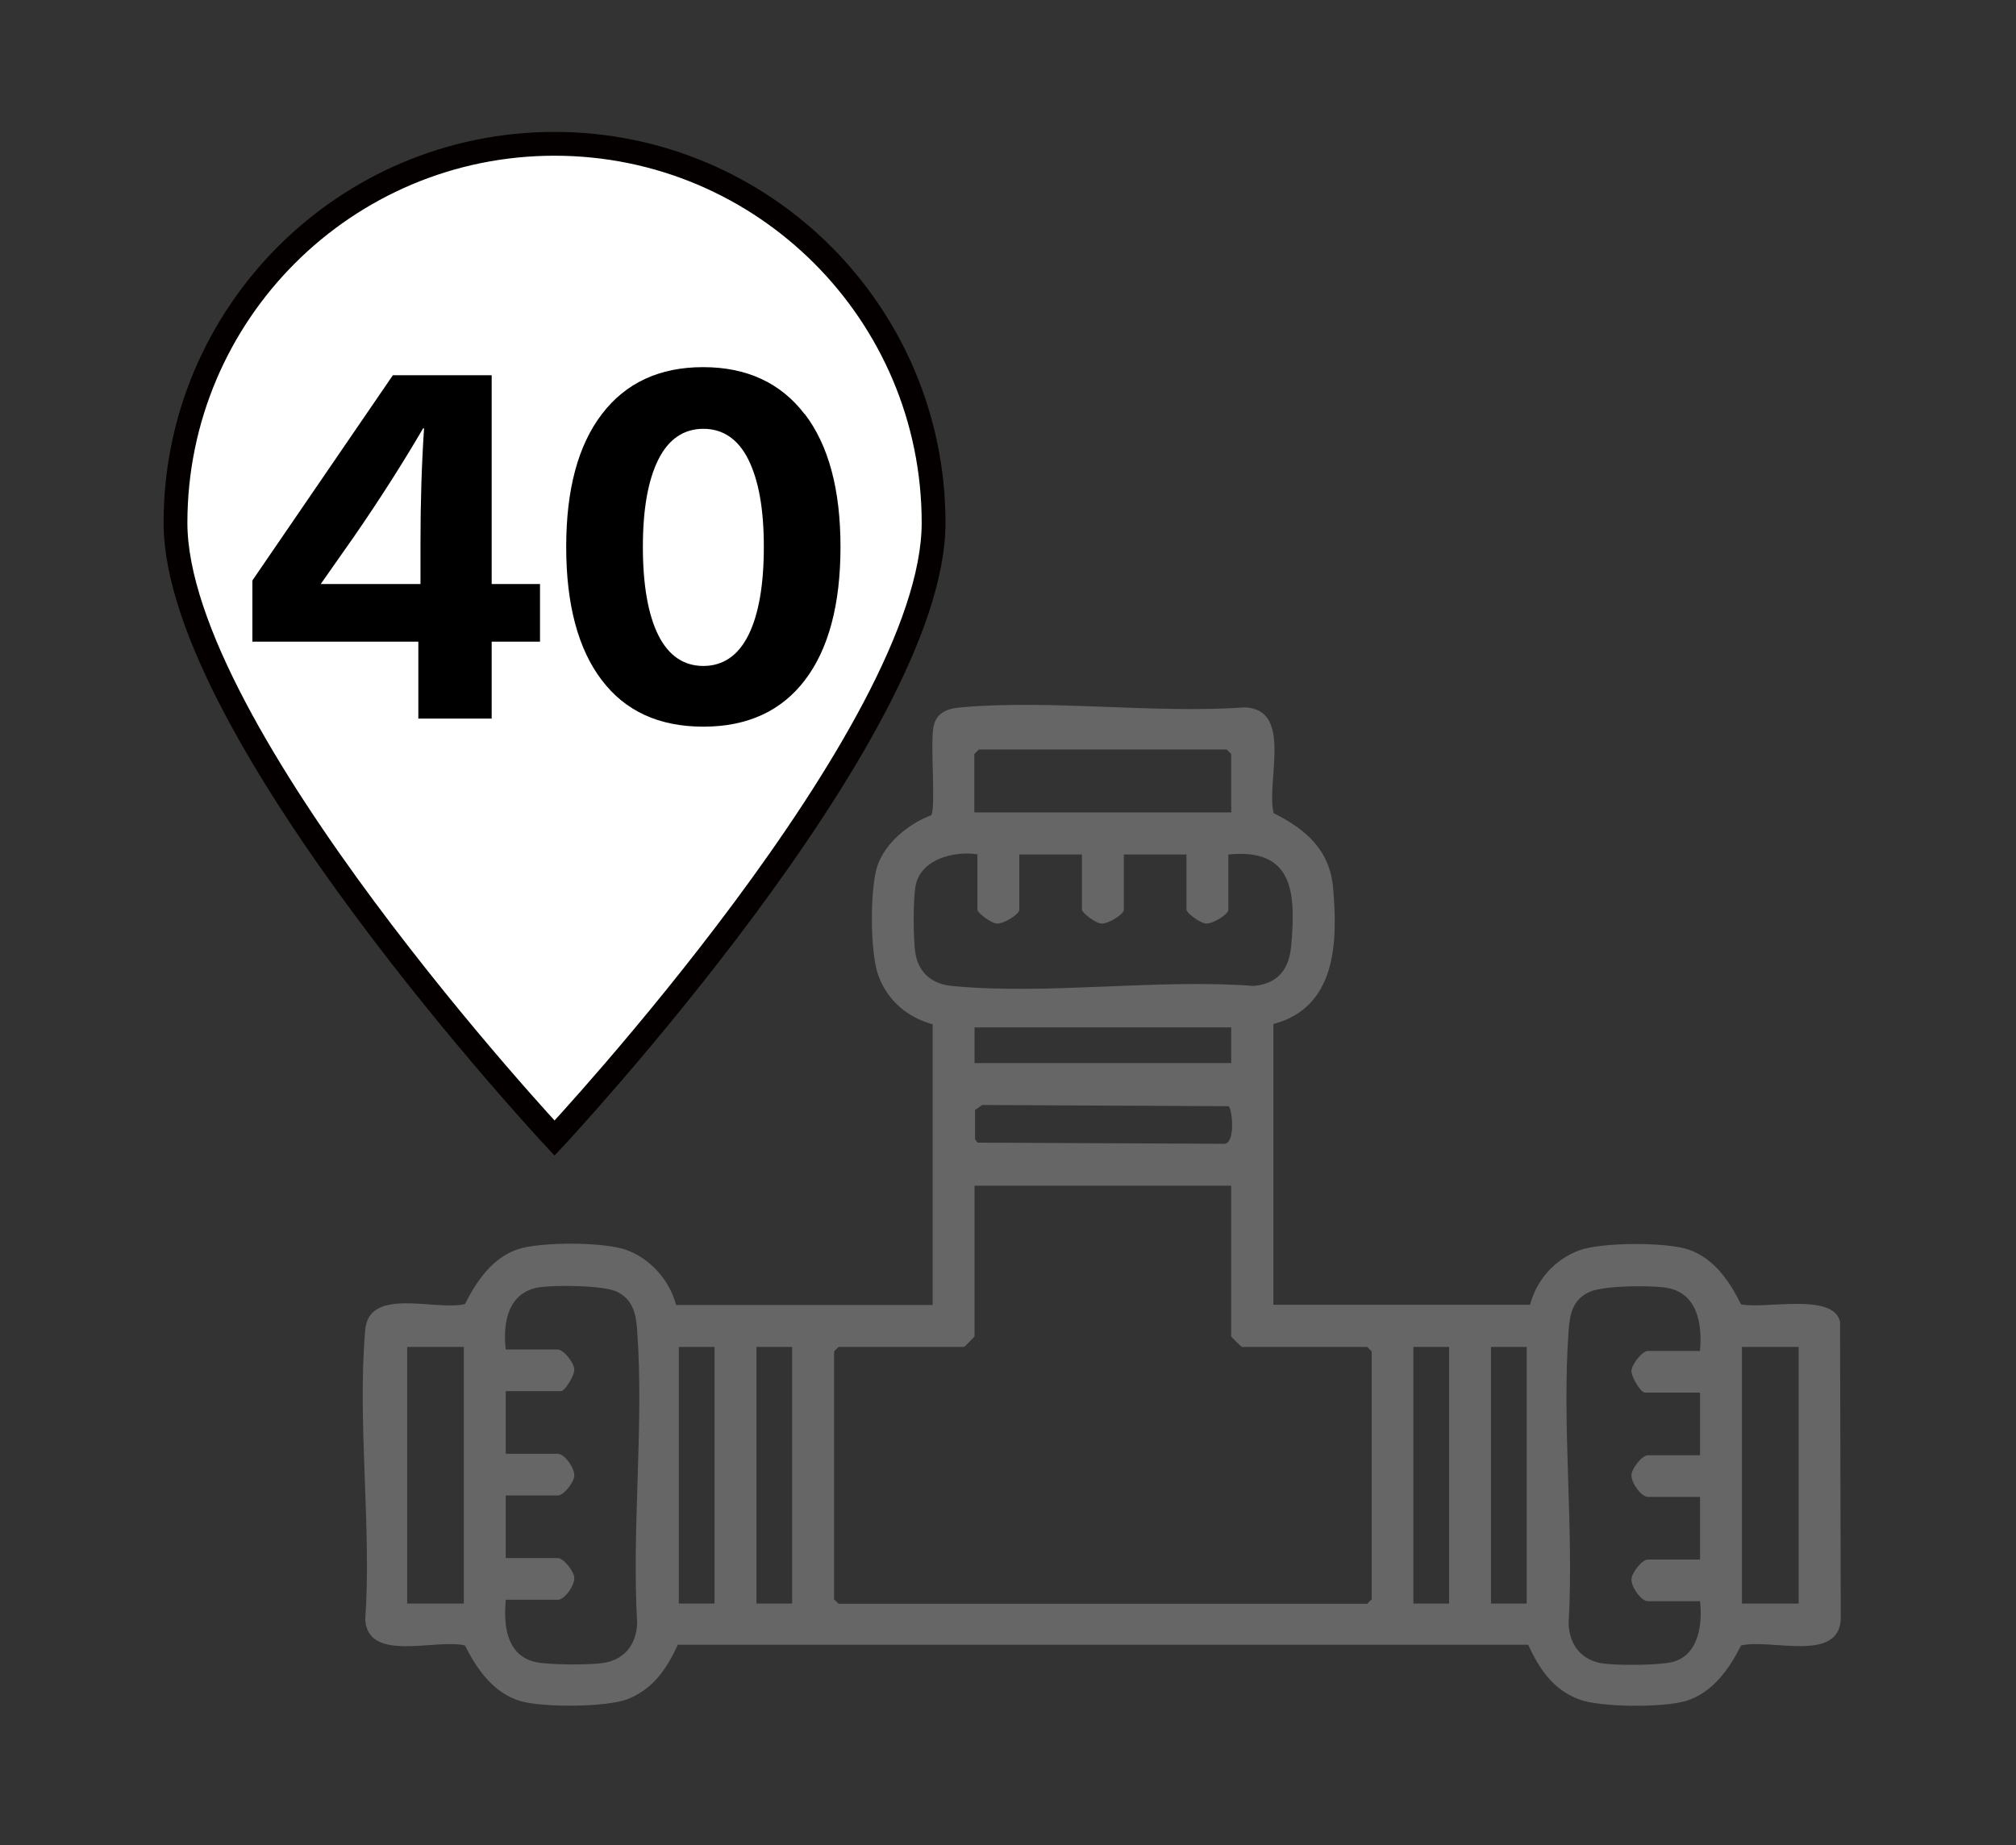 <?xml version="1.0" encoding="UTF-8"?>
<svg id="_图层_1" data-name="图层 1" xmlns="http://www.w3.org/2000/svg" viewBox="0 0 84.67 77.5">
  <rect x="0" y="0" width="84.67" height="77.5" fill="#333333" stroke="none"/>
  <defs>
    <style>
      .cls-1 {
        fill: #666;
      }

      .cls-2 {
        fill: #fff;
        stroke: #040000;
        stroke-miterlimit: 10;
      }
    </style>
  </defs>
  <path class="cls-1" d="M28.39,54.81h10.78v-11.79c-1.06-.29-1.9-1-2.28-2.05-.35-.95-.36-3.64-.04-4.6s1.3-1.77,2.26-2.13c.2-.3-.04-2.98.09-3.68.11-.63.57-.8,1.16-.85,3.79-.34,8.08.27,11.93,0,2.02.09.88,3.1,1.2,4.44,1.35.68,2.36,1.54,2.5,3.15.2,2.29.13,5.01-2.51,5.71v11.79h10.78c.27-1.04,1.04-1.9,2.05-2.28.93-.35,3.65-.36,4.6-.04,1.07.36,1.74,1.34,2.21,2.3.97.22,3.88-.51,4.16.73l.03,12.52c-.12,1.81-2.95.78-4.19,1.08-.49.99-1.2,1.99-2.31,2.33-.94.28-3.59.28-4.5-.07-1.09-.41-1.66-1.28-2.13-2.29H28.47c-.47,1.01-1.04,1.87-2.13,2.29-.91.34-3.56.35-4.5.07-1.12-.34-1.82-1.34-2.31-2.33-1.23-.3-4.07.74-4.19-1.08.27-3.93-.34-8.3,0-12.18.16-1.82,2.95-.78,4.19-1.08.48-.96,1.15-1.94,2.21-2.3.95-.32,3.66-.32,4.6.04.99.37,1.78,1.27,2.05,2.28ZM17.1,56.57v10.78h2.38v-10.78h-2.38ZM21.24,67.23c-.09,1.01.02,2.22,1.15,2.55.54.16,2.33.15,2.91.07.91-.12,1.43-.77,1.46-1.68-.23-4.01.29-8.33,0-12.3-.05-.7-.18-1.31-.88-1.63-.58-.26-2.51-.27-3.19-.18-1.35.19-1.58,1.47-1.45,2.62h2.19c.24,0,.67.55.69.82s-.4.93-.56.93h-2.32v2.63h2.19c.28,0,.71.6.69.93-.02.28-.45.82-.69.82h-2.19v2.63h2.19c.24,0,.67.55.69.82.02.33-.41.93-.69.93h-2.19ZM28.51,56.57v10.78h1.5v-10.78h-1.5ZM31.77,56.57v10.78h1.5v-10.78h-1.5ZM40.93,49.8v6.33s-.41.44-.44.44h-5.27l-.19.19v10.41l.19.19h22.2l.19-.19v-10.41l-.19-.19h-5.27s-.44-.41-.44-.44v-6.33h-10.78ZM41.05,35.88c-.96-.14-2.32.18-2.58,1.25-.13.54-.12,2.36-.02,2.93.14.82.73,1.28,1.53,1.35,4,.39,8.61-.31,12.68,0,1.02-.1,1.48-.7,1.57-1.69.19-2.19.12-4.11-2.64-3.83v2.32c0,.19-.64.59-.94.58-.24-.01-.82-.45-.82-.58v-2.32h-2.63v2.32c0,.19-.64.59-.94.58-.24-.01-.82-.45-.82-.58v-2.32h-2.63v2.32c0,.19-.64.59-.94.58-.24-.01-.82-.45-.82-.58v-2.32ZM40.95,47.84l.1.15,10.35.05c.5.02.36-1.46.2-1.58l-10.35-.05-.3.21v1.22ZM40.93,43.15v1.5h10.78v-1.5h-10.78ZM51.71,34.12v-2.45l-.19-.19h-10.41l-.19.19v2.45h10.78ZM59.36,56.57v10.78h1.5v-10.78h-1.5ZM62.62,56.57v10.78h1.5v-10.78h-1.5ZM71.4,56.7c.1-1.13-.13-2.43-1.45-2.62-.67-.1-2.6-.09-3.19.18-.7.31-.83.92-.88,1.63-.29,3.97.23,8.29,0,12.3.03.91.55,1.55,1.46,1.68.62.08,2.33.08,2.91-.07,1.09-.28,1.26-1.58,1.15-2.55h-2.19c-.28,0-.71-.6-.69-.93.02-.28.45-.82.69-.82h2.19v-2.63h-2.19c-.28,0-.71-.6-.69-.93.02-.28.45-.82.69-.82h2.19v-2.63h-2.32c-.17,0-.58-.67-.56-.93s.45-.82.69-.82h2.19ZM73.16,56.57v10.78h2.38v-10.78h-2.38Z"/>
  <path class="cls-2" d="M39.21,21.96c0-8.79-7.13-15.92-15.92-15.92s-15.92,7.13-15.92,15.92,15.92,25.84,15.92,25.84c0,0,15.92-17.04,15.92-25.84Z"/>
  <g>
    <path d="M20.65,26.95v3.23h-3.08v-3.23h-6.97v-2.57l5.9-8.62h4.15v8.77h2.03v2.42h-2.03ZM17.66,24.53v-1.75c0-1.7.05-3.29.15-4.79h-.04c-.84,1.44-1.8,2.95-2.89,4.53l-1.41,2.01h4.19Z"/>
    <path d="M33.8,17.39c1,1.31,1.5,3.17,1.5,5.58s-.5,4.29-1.49,5.59c-.99,1.3-2.41,1.96-4.27,1.96s-3.28-.65-4.27-1.96c-.99-1.3-1.49-3.17-1.49-5.59s.5-4.27,1.5-5.58c1-1.31,2.42-1.97,4.25-1.97s3.26.66,4.26,1.97ZM27.65,19.3c-.43.86-.65,2.08-.65,3.67s.22,2.85.65,3.71c.43.86,1.07,1.29,1.89,1.29s1.46-.43,1.89-1.29c.43-.86.65-2.1.65-3.71s-.22-2.8-.65-3.67c-.43-.86-1.07-1.29-1.89-1.29s-1.46.43-1.89,1.29Z"/>
  </g>
</svg>